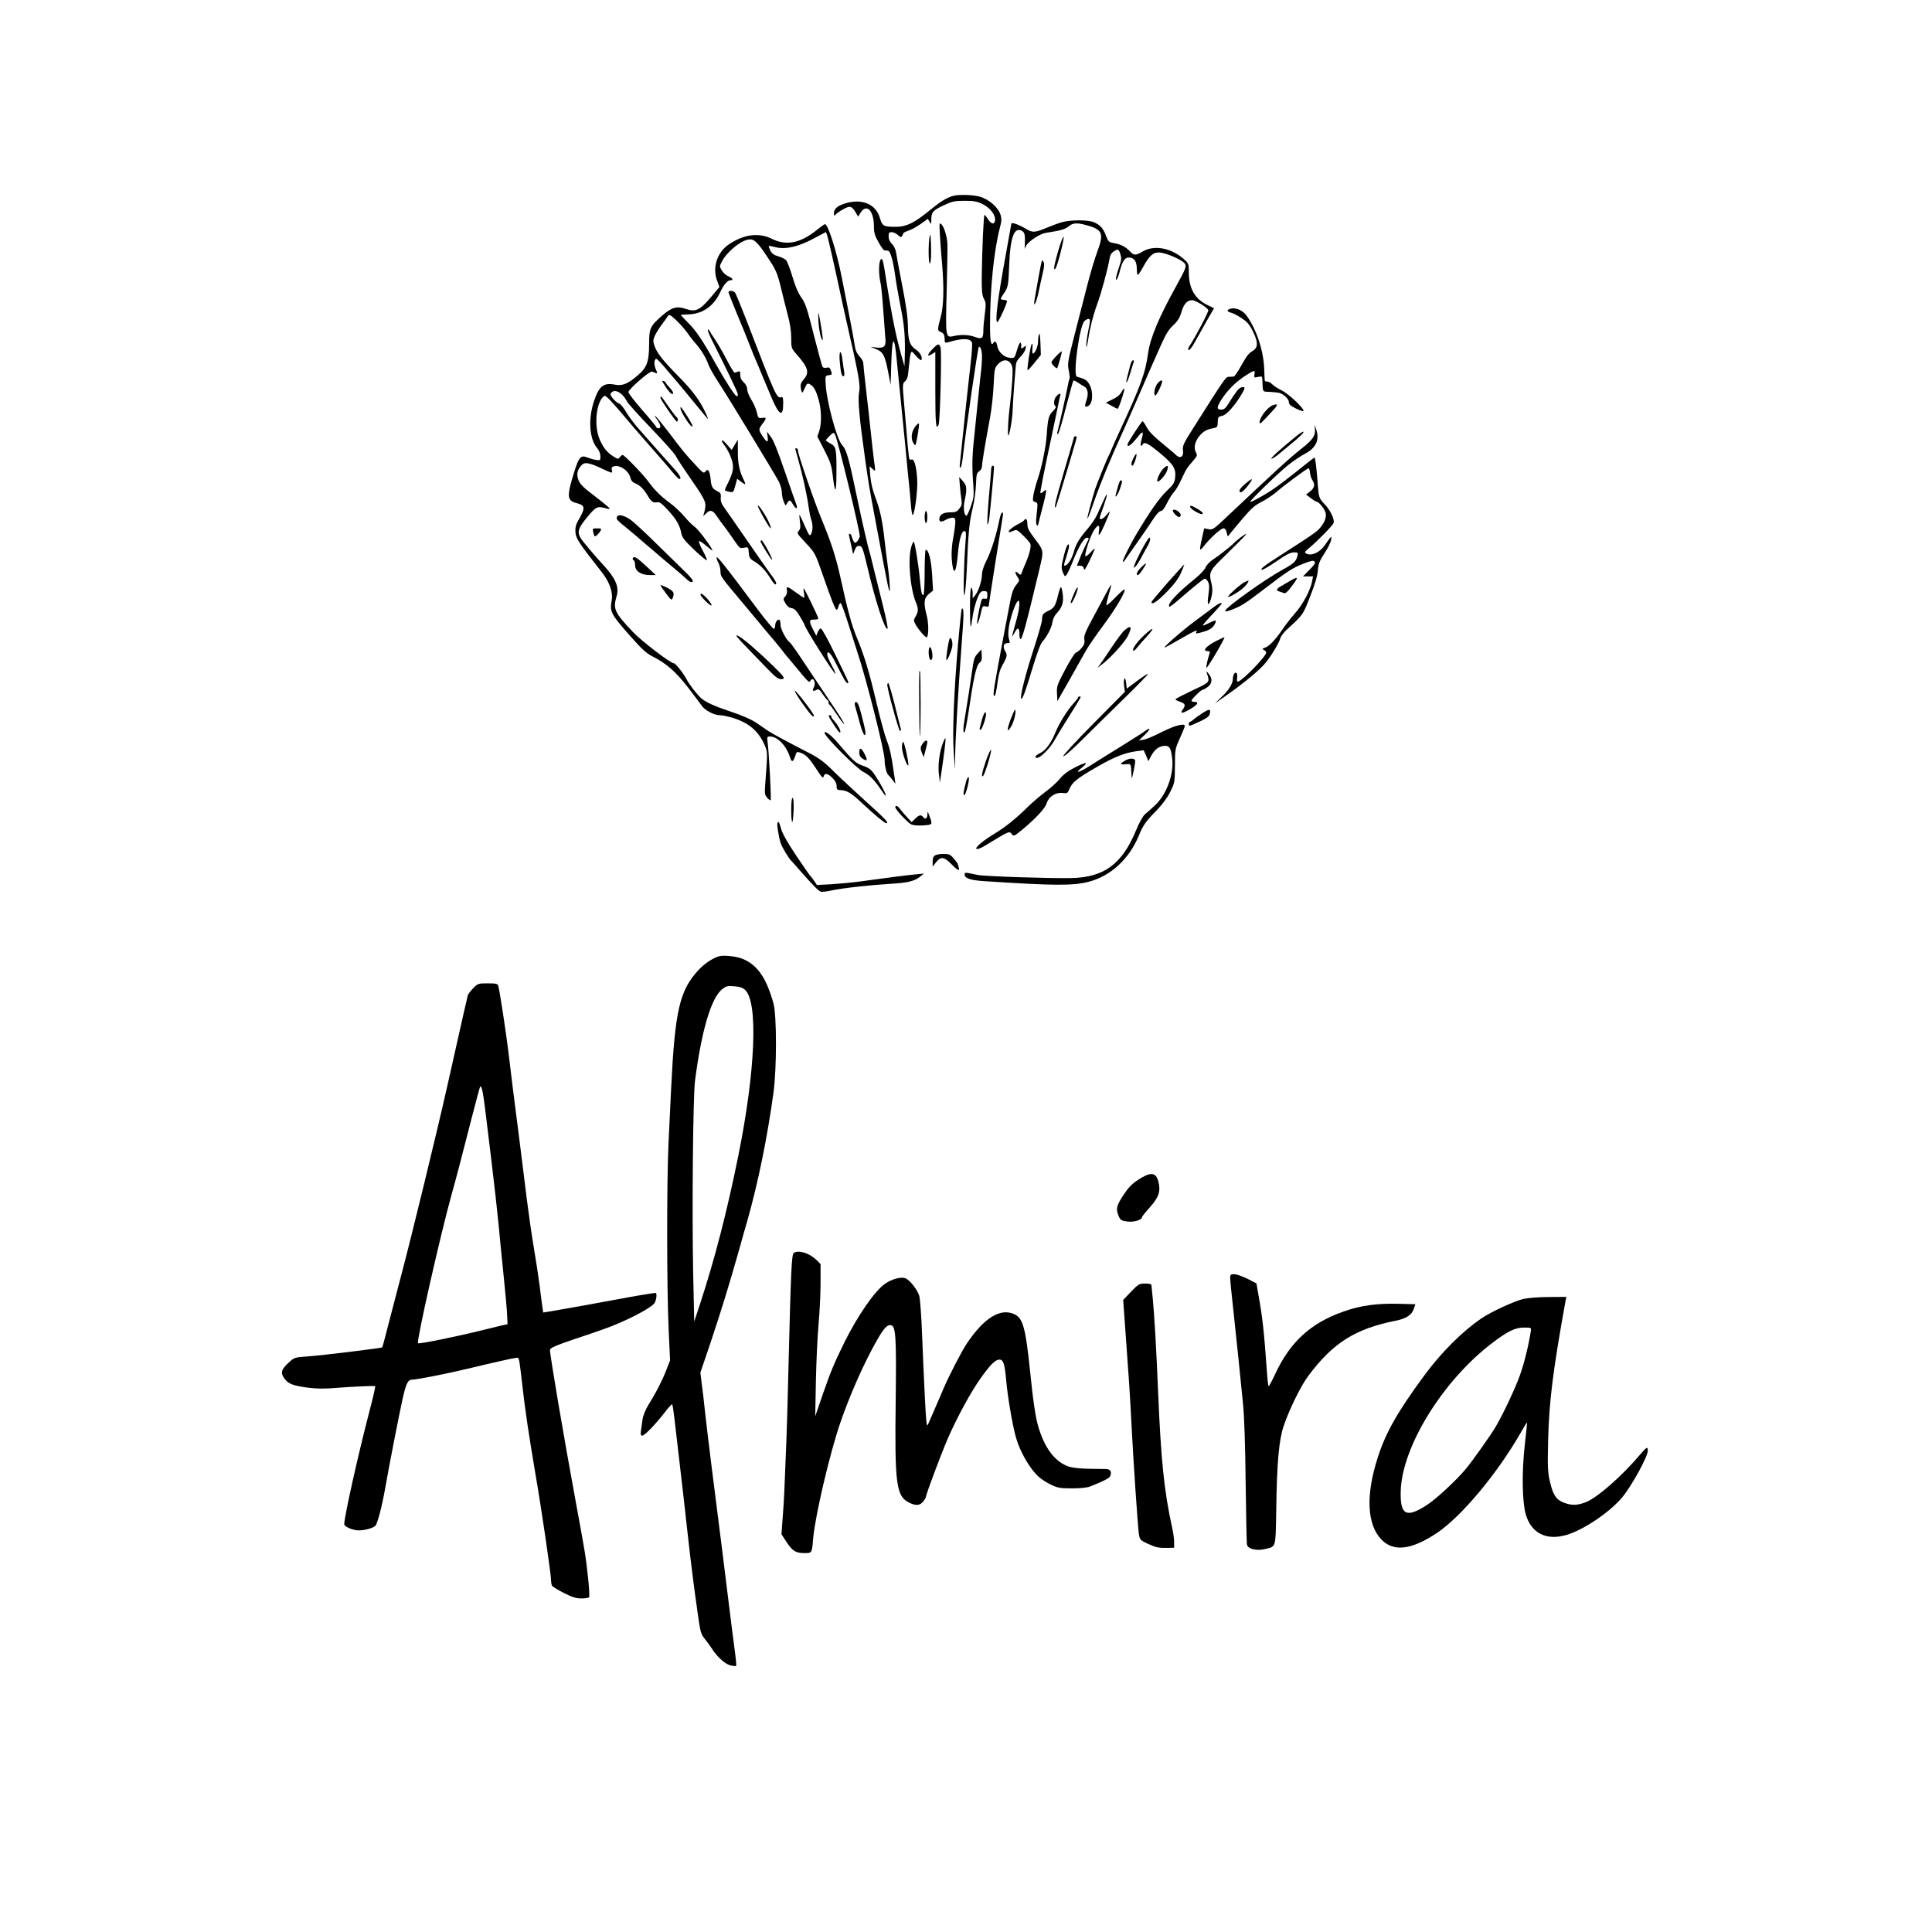 <?xml version="1.0" standalone="no"?>
<!DOCTYPE svg PUBLIC "-//W3C//DTD SVG 20010904//EN"
 "http://www.w3.org/TR/2001/REC-SVG-20010904/DTD/svg10.dtd">
<svg version="1.0" xmlns="http://www.w3.org/2000/svg"
 width="1448pt" height="1448pt" viewBox="0 0 1448 1448"
 preserveAspectRatio="xMidYMid meet">
<g transform="translate(0,1448) scale(0.1,-0.1)"
fill="#000000" stroke="none">
<path d="M7140 13011 c-49 -15 -96 -45 -173 -108 -113 -93 -174 -123 -251
-123 -95 0 -103 5 -121 65 -30 105 -133 149 -259 111 -59 -18 -86 -41 -86 -75
0 -14 4 -21 8 -15 14 21 87 64 108 64 15 0 29 -12 44 -37 l22 -37 16 27 c46
76 102 20 102 -102 0 -45 7 -68 34 -116 18 -33 38 -61 44 -61 7 -1 19 -2 27
-3 18 -1 39 -76 55 -191 6 -47 24 -150 40 -230 28 -138 36 -229 31 -380 l-2
-65 -25 87 c-39 139 -71 298 -106 521 -28 182 -33 206 -46 193 -17 -16 -18
-110 -2 -179 5 -24 14 -115 20 -203 6 -87 13 -178 15 -202 8 -66 -6 -83 -63
-77 l-47 5 42 -17 c52 -21 65 -46 90 -173 l18 -95 5 163 c7 221 24 218 44 -8
4 -36 15 -153 26 -260 11 -107 24 -242 30 -300 5 -58 17 -175 25 -260 9 -85
19 -190 22 -232 3 -43 9 -78 13 -78 13 0 35 153 35 240 -1 97 -21 184 -41 176
-7 -3 -16 -2 -18 3 -5 7 -15 117 -40 416 -13 147 -12 150 8 168 16 15 22 36
27 101 4 45 10 92 14 105 7 22 8 21 40 -16 18 -21 36 -35 39 -32 14 13 -6 55
-33 74 -52 34 -65 70 -66 175 -1 67 -13 158 -43 310 -23 118 -44 232 -47 252
-3 20 -17 47 -30 60 -16 15 -25 34 -25 56 0 27 4 32 23 32 13 0 34 -10 46 -21
19 -18 25 -19 32 -8 5 8 9 17 9 21 0 3 17 12 38 19 20 6 62 29 92 50 l54 39
13 -23 c12 -21 12 -20 13 16 0 57 12 70 92 108 65 30 82 34 158 34 70 0 94 -5
135 -25 56 -28 97 -81 93 -120 -4 -35 -28 -32 -53 7 -11 18 -23 32 -26 33 -7
0 -18 -250 -21 -460 -1 -111 2 -141 16 -169 16 -29 16 -43 7 -114 -6 -44 -11
-99 -11 -121 0 -63 -9 -70 -61 -52 -49 18 -106 20 -162 7 -60 -14 -61 -9 -52
334 4 165 7 323 6 350 -1 59 -26 138 -47 156 -14 12 -15 2 -9 -91 3 -58 11
-152 16 -210 15 -177 12 -316 -11 -398 -24 -88 -25 -101 -2 -109 24 -9 32 -23
32 -57 0 -25 3 -27 23 -22 110 33 171 32 182 -3 3 -10 -1 -78 -10 -152 -23
-202 -54 -492 -65 -604 -6 -55 -13 -120 -15 -143 -4 -25 -2 -41 3 -38 5 3 12
32 16 63 26 228 114 834 122 842 11 12 24 -26 24 -74 0 -27 -4 -86 -10 -130
-5 -44 -14 -129 -20 -190 -6 -60 -18 -180 -27 -265 -18 -159 -19 -232 -8 -380
5 -75 3 -93 -19 -155 -13 -38 -28 -70 -32 -70 -18 0 -26 59 -15 109 20 93 18
117 -15 153 l-25 28 5 -65 c3 -36 8 -83 12 -105 5 -32 2 -45 -16 -67 -18 -24
-29 -28 -70 -28 -52 0 -80 -18 -80 -51 0 -22 15 -24 50 -4 14 8 35 14 48 15
18 0 22 -5 22 -34 0 -19 -7 -71 -16 -117 -10 -54 -14 -110 -11 -156 10 -136
33 -118 46 36 10 110 28 171 49 171 13 0 14 -15 8 -87 -13 -170 -18 -408 -8
-393 5 8 13 87 17 175 13 307 19 370 47 485 11 47 21 123 23 170 2 73 6 86 24
98 12 8 21 25 21 39 0 24 20 146 61 368 11 61 23 168 26 238 6 122 7 129 33
158 35 37 73 38 96 4 14 -22 16 -42 10 -133 -4 -59 -11 -136 -16 -172 -15
-115 -21 -258 -10 -231 12 27 29 136 30 196 2 65 21 318 26 343 2 12 18 35 34
50 15 15 32 41 36 57 5 25 4 28 -7 18 -17 -17 -32 -16 -26 0 3 8 2 20 -3 27
-5 8 -15 -11 -27 -51 -19 -64 -19 -64 -53 -61 -44 3 -88 44 -96 89 -6 33 -17
42 -29 23 -17 -28 -25 13 -25 128 0 278 29 562 74 736 13 48 14 67 4 98 -15
52 -86 114 -151 133 -53 16 -164 19 -207 6z"/>
<path d="M7960 12815 c-25 -7 -74 -25 -110 -40 -96 -40 -110 -41 -166 -7 -48
29 -104 48 -104 36 0 -3 -18 -101 -39 -217 -63 -343 -86 -523 -66 -521 11 2
79 153 72 160 -3 3 -14 6 -26 7 -27 2 -26 5 3 48 32 47 34 59 40 219 8 199 36
277 91 252 25 -12 29 -29 26 -107 l-2 -30 13 25 c18 33 104 89 148 95 112 17
144 27 172 50 33 28 68 27 159 -1 91 -29 101 -62 55 -185 -20 -52 -53 -164
-75 -249 -22 -85 -65 -253 -96 -374 -53 -206 -55 -221 -45 -272 6 -30 9 -58 6
-62 -3 -5 -8 -24 -11 -43 -9 -53 -77 -353 -81 -361 -2 -4 -1 -9 4 -12 5 -3 32
86 60 197 29 110 54 203 57 205 2 2 17 -4 32 -14 15 -11 37 -24 48 -30 28 -15
35 -54 18 -103 -16 -47 -14 -55 10 -45 38 14 44 109 10 166 -17 29 -31 38 -92
55 -31 8 18 373 56 416 9 9 23 17 31 17 15 0 14 -13 -2 -90 -10 -46 -19 -125
-13 -120 3 3 8 25 12 50 12 84 37 185 66 264 32 84 83 275 94 343 4 28 14 47
30 57 34 23 40 20 52 -19 9 -29 8 -46 -7 -88 -25 -73 -32 -110 -22 -103 5 3
15 27 22 53 20 83 39 113 70 113 39 0 60 -28 60 -83 0 -26 3 -47 8 -47 4 0 22
27 40 60 48 88 77 112 128 107 48 -5 156 -52 179 -77 21 -24 18 -33 -61 -177
-127 -228 -194 -388 -209 -499 -22 -154 -53 -240 -217 -594 -25 -52 -50 -111
-58 -130 -7 -19 -17 -39 -20 -45 -9 -12 -88 -208 -102 -250 -27 -86 -58 -202
-58 -220 0 -11 24 50 53 135 46 132 118 308 224 540 14 30 63 143 110 250 46
107 91 210 99 227 8 18 37 83 64 144 38 85 59 120 94 152 34 32 48 56 61 99
17 60 43 88 80 88 25 0 113 -54 121 -74 4 -11 -89 -189 -143 -273 -9 -13 -10
-24 -4 -27 5 -3 25 22 44 56 19 35 60 107 90 161 l56 97 -46 22 c-97 46 -143
125 -143 247 0 63 -2 67 -36 98 -96 85 -222 109 -308 59 -55 -32 -67 -32 -97
0 -31 33 -70 54 -121 62 -36 6 -42 11 -58 53 -21 58 -45 84 -93 104 -44 18
-171 18 -237 0z"/>
<path d="M6125 12759 c-125 -102 -230 -123 -340 -69 -98 49 -211 34 -323 -42
-88 -60 -125 -175 -87 -273 l17 -46 -35 -42 c-109 -133 -137 -149 -218 -122
-67 23 -106 11 -176 -50 -92 -81 -98 -94 -98 -220 -1 -128 -16 -169 -87 -230
-73 -62 -113 -79 -169 -68 -84 17 -120 -11 -157 -123 -45 -135 -35 -283 23
-352 15 -18 25 -42 25 -62 0 -31 -2 -32 -32 -27 -18 2 -48 11 -66 18 -49 20
-63 5 -99 -110 -56 -181 -54 -212 16 -231 70 -19 71 -33 10 -140 -14 -25 -19
-48 -16 -81 4 -46 27 -81 197 -297 59 -75 86 -151 74 -215 -15 -82 -4 -102
142 -267 83 -94 119 -127 163 -149 106 -54 175 -114 268 -234 48 -63 95 -125
103 -137 22 -33 92 -70 131 -70 19 0 62 -9 97 -19 121 -37 193 -96 240 -199
26 -58 26 -54 7 -302 -5 -66 -3 -78 15 -99 11 -13 23 -21 26 -18 6 6 -13 364
-23 435 -5 39 -4 42 18 42 56 0 122 -68 149 -153 13 -43 24 -41 40 7 10 32 13
34 38 25 42 -15 66 -39 120 -122 40 -62 51 -73 55 -57 7 29 31 25 66 -11 21
-20 31 -40 31 -60 0 -21 5 -29 18 -30 62 -2 87 -17 190 -114 77 -72 153 -135
165 -135 22 0 -7 32 -145 156 -84 76 -195 179 -246 229 -74 74 -110 101 -185
140 -160 82 -281 147 -313 169 -17 12 -56 38 -86 59 -36 24 -102 54 -184 81
-132 44 -193 72 -229 103 -32 29 -91 105 -110 143 -23 45 -83 120 -97 120 -24
0 -241 166 -305 234 -137 145 -150 172 -122 266 21 70 -6 134 -96 232 -68 73
-163 186 -175 208 -25 46 -15 74 51 154 66 79 76 84 137 67 17 -5 32 -6 32 -3
0 4 -49 45 -109 91 -85 64 -113 91 -125 122 -17 42 -10 77 21 111 24 27 56 22
150 -22 84 -39 85 -39 79 -16 -5 19 -1 26 14 31 44 14 114 -34 125 -87 5 -19
16 -33 33 -39 36 -14 67 -44 97 -95 26 -45 42 -55 72 -48 14 4 35 -11 76 -56
64 -68 92 -116 103 -175 6 -33 23 -55 98 -127 50 -47 93 -82 94 -77 2 5 -12
38 -32 74 -19 35 -31 67 -27 69 5 3 29 -13 55 -35 25 -22 46 -38 46 -36 0 18
-106 161 -133 178 -17 12 -52 47 -77 77 -25 30 -74 77 -110 103 -67 49 -114
95 -164 164 -39 53 -177 195 -189 195 -5 0 -15 -8 -22 -17 -11 -15 -15 -15
-46 5 -49 30 -80 69 -106 132 -42 102 -25 273 32 320 14 12 34 -8 226 -235 43
-50 67 -78 170 -195 46 -52 101 -116 123 -143 21 -26 42 -47 47 -47 20 0 6 28
-37 75 -41 45 -128 143 -281 317 -28 33 -65 83 -82 113 -17 29 -39 56 -50 60
-11 3 -32 20 -46 37 -20 24 -23 33 -14 44 27 33 85 1 120 -68 8 -14 90 -106
184 -203 93 -97 175 -189 181 -204 6 -14 46 -75 88 -136 121 -174 138 -205
132 -245 -2 -19 -8 -44 -12 -55 -6 -16 -4 -15 17 6 31 32 51 27 83 -22 15 -22
33 -47 41 -57 16 -20 50 -66 97 -135 30 -45 35 -48 65 -42 31 6 32 5 35 -37 3
-36 8 -46 37 -63 51 -30 88 -69 130 -137 12 -21 27 -38 33 -38 13 0 3 25 -23
59 -17 21 -155 219 -294 421 -17 25 -45 65 -63 90 -25 34 -32 53 -30 80 2 29
-1 37 -23 47 -39 19 -48 33 -53 93 -7 63 -20 82 -39 56 -12 -16 -18 -12 -72
47 -78 83 -100 110 -200 243 -46 60 -92 117 -102 125 -10 8 -6 -1 10 -23 30
-41 35 -68 12 -68 -8 0 -15 3 -15 8 0 4 -47 61 -105 127 -57 66 -105 127 -105
136 0 21 160 161 177 154 46 -18 44 -19 27 20 -14 35 -12 75 6 75 5 0 30 -26
57 -57 26 -32 50 -60 53 -63 9 -8 150 -178 214 -257 32 -40 60 -73 62 -73 2 0
-5 17 -14 38 -44 96 -94 165 -193 267 -130 132 -174 187 -193 241 -13 37 -12
45 3 80 10 21 34 59 53 84 19 25 39 53 44 62 8 14 17 9 60 -30 28 -26 66 -69
85 -96 19 -27 45 -61 58 -75 42 -46 82 -111 98 -157 8 -25 43 -87 76 -137 67
-101 416 -676 454 -746 12 -25 23 -61 23 -82 0 -20 6 -51 14 -69 13 -32 14
-33 25 -12 16 29 23 28 44 -8 25 -42 40 -37 22 8 -8 20 -46 132 -86 247 -47
138 -81 224 -101 250 l-30 40 5 -37 c7 -49 -4 -48 -37 2 -32 49 -32 53 -1 94
32 42 31 49 -4 44 -27 -4 -29 -1 -39 43 -6 26 -25 69 -42 95 -16 26 -30 61
-30 76 0 18 -10 38 -27 54 -18 16 -26 34 -25 55 1 25 -2 29 -16 24 -9 -4 -21
-7 -26 -8 -5 -1 -32 43 -60 98 -29 55 -68 123 -88 152 -20 29 -38 58 -41 65
-2 7 -7 10 -11 7 -4 -4 9 -37 28 -75 107 -211 196 -396 196 -409 0 -8 -4 -15
-8 -15 -12 0 -83 110 -159 245 -99 177 -144 244 -206 306 -32 33 -57 59 -55
59 2 1 30 2 63 4 104 5 185 63 233 166 26 57 55 90 79 90 23 0 14 15 -18 29
-17 7 -39 27 -49 44 -18 29 -18 31 0 66 36 70 134 153 196 165 41 9 67 -13
136 -116 76 -113 83 -130 112 -249 14 -57 36 -147 50 -199 17 -63 26 -121 26
-172 0 -74 2 -80 33 -115 94 -106 106 -143 62 -195 -26 -30 -29 -46 -19 -86 6
-21 8 -20 25 18 16 36 21 40 39 30 28 -15 46 -46 65 -114 22 -75 24 -178 6
-234 l-15 -44 52 -101 c44 -85 54 -115 62 -182 18 -153 28 -151 29 6 1 186 -2
202 -45 225 -19 10 -34 21 -34 24 0 4 13 19 29 34 27 26 30 27 39 10 22 -42
193 -746 186 -767 -4 -11 -13 -28 -21 -36 -13 -12 -16 -12 -24 0 -5 8 -12 24
-15 37 -3 12 -10 22 -16 22 -5 0 -7 -8 -4 -17 2 -10 10 -45 17 -77 l13 -60 13
33 c10 25 19 32 36 29 19 -3 25 -19 58 -158 59 -253 133 -480 151 -462 4 4
-11 79 -33 167 -22 88 -54 216 -71 285 -16 68 -31 127 -33 131 -5 7 -58 240
-85 369 -69 332 -84 386 -119 425 -40 43 -117 331 -123 460 -3 58 -2 60 24 63
25 3 26 5 16 33 -8 24 -14 28 -33 23 -13 -3 -26 0 -30 6 -4 7 -34 115 -66 241
-49 197 -63 237 -93 279 -23 32 -46 85 -67 157 -18 59 -39 115 -48 124 -9 9
-35 21 -58 28 -31 8 -47 20 -59 42 -8 17 -14 33 -12 35 3 2 20 -1 39 -6 83
-24 184 -1 316 72 l73 39 9 -23 c7 -20 53 -220 107 -473 8 -38 24 -108 34
-155 97 -422 110 -497 99 -549 -11 -55 1 -191 47 -516 23 -164 29 -200 74
-440 97 -518 108 -573 109 -520 1 27 -5 97 -13 155 -8 58 -20 152 -26 210 -16
144 -34 231 -70 324 -19 50 -33 107 -37 155 l-6 76 22 -19 c24 -22 24 -25 10
74 -5 41 -16 138 -24 215 -8 77 -24 218 -35 313 -11 95 -20 182 -20 192 0 10
-13 33 -29 50 -20 23 -31 47 -35 83 -4 29 -21 120 -37 202 -16 83 -43 220 -60
305 -38 195 -103 400 -126 400 -4 0 -30 -19 -58 -41z"/>
<path d="M6968 12711 c-12 -53 -10 -217 2 -205 7 7 10 56 8 125 -2 80 -5 104
-10 80z"/>
<path d="M7931 12600 c-32 -113 -38 -151 -21 -134 14 14 70 233 61 239 -5 2
-22 -45 -40 -105z"/>
<path d="M7807 12520 c-5 -14 -36 -185 -53 -285 -12 -75 14 -24 31 60 9 44 23
108 31 142 11 44 12 68 5 80 -8 15 -10 15 -14 3z"/>
<path d="M5460 12290 c0 -5 29 -79 64 -164 36 -85 77 -185 91 -223 24 -62 40
-101 65 -158 5 -11 20 -47 33 -80 14 -33 44 -105 67 -159 59 -141 90 -158 90
-49 0 38 -3 51 -13 47 -35 -13 -41 0 -266 585 -40 102 -76 190 -82 198 -13 15
-49 18 -49 3z"/>
<path d="M9213 12163 c-21 -8 -15 -20 15 -27 15 -4 50 -22 78 -41 40 -26 59
-47 83 -96 40 -80 41 -122 4 -146 -37 -23 -46 -35 -94 -120 -22 -40 -46 -74
-52 -75 -7 -1 -23 -2 -36 -2 -25 -1 -25 -1 -270 -388 -70 -110 -79 -131 -75
-160 8 -48 -17 -69 -49 -41 -12 12 -33 30 -47 41 -126 103 -156 133 -177 172
-13 25 -27 44 -30 43 -8 -2 -113 -163 -113 -174 0 -27 30 -4 85 66 31 39 38
29 21 -28 -13 -42 -7 -63 9 -37 13 21 39 8 130 -67 102 -85 121 -117 112 -187
-4 -31 -15 -50 -44 -77 -62 -58 -116 -130 -209 -281 -68 -108 -145 -260 -138
-268 3 -2 9 2 14 10 5 8 44 65 87 125 43 61 98 141 122 178 26 41 50 67 61 67
12 0 27 20 46 58 15 31 38 68 51 82 13 14 35 50 49 80 15 30 31 66 38 79 6 13
29 45 52 70 38 43 39 48 27 71 -17 32 -9 75 22 117 30 38 57 54 105 63 30 5
35 9 36 35 2 50 3 52 33 58 36 7 104 86 157 180 18 33 14 42 -14 33 -19 -6
-42 -36 -96 -123 -19 -32 -33 -43 -51 -43 -38 0 -38 16 0 76 45 69 102 127
177 177 67 44 77 46 70 11 -4 -25 -3 -26 27 -19 29 6 31 5 32 -22 4 -96 -1
-88 54 -90 28 -1 59 -5 71 -7 34 -9 74 -46 74 -70 0 -17 13 -28 55 -49 30 -15
55 -22 55 -16 0 22 -115 130 -164 153 -28 14 -60 34 -70 45 -11 12 -27 21 -38
21 -10 0 -18 3 -19 8 -1 4 -2 43 -4 88 -5 138 -59 299 -134 401 -32 42 -88 63
-128 46z"/>
<path d="M6134 12070 c4 -69 23 -147 32 -137 5 4 -24 185 -32 202 -2 6 -2 -24
0 -65z"/>
<path d="M7788 11977 c-5 -10 -8 -36 -8 -58 0 -36 -23 -89 -39 -89 -4 0 -5 19
-3 43 2 28 0 37 -6 27 -10 -16 -37 -189 -30 -195 2 -2 25 23 51 56 l48 59 -3
88 c-2 51 -6 79 -10 69z"/>
<path d="M6987 11862 c-40 -41 -40 -61 -1 -35 l24 15 0 -281 c0 -260 5 -311
25 -263 11 26 24 553 14 579 -12 31 -19 29 -62 -15z"/>
<path d="M7917 11812 c-20 -21 -37 -43 -37 -48 0 -12 38 -50 43 -43 7 10 38
121 35 125 -3 2 -21 -13 -41 -34z"/>
<path d="M6294 11768 c8 -87 14 -108 28 -108 6 0 8 13 5 33 -3 17 -9 58 -13
90 -10 86 -28 72 -20 -15z"/>
<path d="M8471 11743 c-5 -21 -15 -58 -21 -82 -19 -73 -3 -58 20 19 12 40 24
79 27 86 3 8 0 14 -6 14 -5 0 -15 -17 -20 -37z"/>
<path d="M4966 11617 c36 -61 67 -98 76 -89 7 7 0 21 -21 44 -17 18 -31 36
-31 39 0 4 -7 10 -16 13 -10 4 -13 2 -8 -7z"/>
<path d="M8677 11608 c-21 -23 -34 -83 -19 -92 8 -5 52 83 52 105 0 14 -14 9
-33 -13z"/>
<path d="M8409 11548 c-16 -29 -34 -44 -82 -67 l-39 -19 40 -22 c22 -13 44
-23 48 -24 8 -1 57 145 50 151 -2 3 -10 -6 -17 -19z"/>
<path d="M7918 11511 c-20 -20 -24 -66 -7 -76 6 -5 -1 -18 -19 -36 -32 -32
-39 -55 -47 -179 -7 -96 -38 -246 -69 -335 -13 -38 -27 -91 -31 -116 -6 -41
-5 -47 13 -51 17 -5 20 -12 16 -47 -2 -22 -6 -59 -8 -81 -2 -22 0 -43 5 -46 5
-3 9 -3 9 0 0 3 14 57 30 119 17 63 30 122 30 132 0 17 -1 17 -18 2 -10 -10
-21 -15 -24 -12 -4 5 20 127 92 465 17 80 35 168 41 195 5 28 12 58 15 68 7
22 -6 21 -28 -2z"/>
<path d="M4950 11499 c0 -14 113 -178 123 -179 10 0 9 28 -3 35 -5 3 -33 39
-61 80 -52 76 -59 83 -59 64z"/>
<path d="M9540 11443 c-41 -15 -100 -92 -100 -130 0 -17 16 -2 107 98 33 36
31 46 -7 32z"/>
<path d="M5100 11421 c0 -30 89 -163 90 -134 0 7 -18 40 -40 75 -47 72 -50 75
-50 59z"/>
<path d="M6861 11285 c-29 -38 -36 -86 -18 -121 11 -21 17 -25 20 -14 11 35
29 151 24 156 -2 3 -14 -7 -26 -21z"/>
<path d="M9855 11270 c6 -53 -13 -83 -95 -148 -93 -73 -182 -154 -587 -536
-77 -72 -86 -78 -116 -72 l-32 6 -17 -77 c-10 -42 -16 -79 -13 -81 3 -3 15 8
27 24 41 55 128 134 147 134 13 0 20 -10 25 -32 7 -32 7 -32 21 -13 8 11 52
64 97 117 67 79 95 103 144 127 33 17 80 48 105 69 58 51 235 182 246 182 5 0
10 -15 11 -32 2 -18 9 -43 17 -55 23 -34 18 -59 -16 -86 l-30 -24 35 -26 c19
-15 39 -27 43 -27 18 0 63 -57 69 -86 7 -36 -13 -81 -54 -123 -27 -26 -59 -48
-282 -191 -127 -81 -163 -110 -140 -110 8 0 58 29 110 65 69 48 103 65 127 65
31 0 33 -2 27 -27 -10 -41 -29 -58 -113 -104 -130 -71 -420 -278 -428 -306 -3
-8 9 -7 37 3 72 25 113 50 231 141 201 154 233 175 320 209 53 21 72 25 81 16
9 -9 1 -24 -37 -62 l-49 -50 37 0 38 0 -7 -37 c-11 -63 -70 -175 -127 -238
-29 -33 -73 -89 -97 -125 -51 -75 -99 -125 -131 -135 -20 -7 -20 -8 -6 -17 10
-5 17 -14 17 -19 0 -27 -171 -204 -209 -217 -10 -3 -12 4 -9 27 5 34 -9 52
-23 30 -5 -8 -9 -25 -9 -39 0 -35 -34 -87 -89 -138 l-46 -44 55 38 c159 110
285 214 331 273 47 61 97 146 105 178 4 14 25 42 46 62 127 116 122 110 177
250 36 90 55 155 58 195 4 51 13 72 49 128 24 36 47 81 50 100 6 37 5 36 -48
-40 -32 -46 -86 -75 -123 -66 -32 8 -32 16 6 46 65 54 178 170 184 188 9 27
-25 98 -69 143 -40 42 -43 51 -50 152 -8 112 -18 195 -24 195 -3 0 -35 -24
-71 -53 -116 -94 -205 -161 -251 -192 -75 -48 -160 -94 -160 -86 0 12 211 217
284 275 38 30 95 69 128 86 82 44 109 103 83 181 -14 41 -14 42 -10 9z"/>
<path d="M9724 11218 c-125 -101 -205 -173 -195 -176 6 -2 37 18 68 45 32 26
68 57 82 68 58 47 96 84 90 89 -3 3 -23 -9 -45 -26z"/>
<path d="M8050 11206 c0 -3 -34 -120 -76 -262 -64 -219 -79 -284 -60 -263 4 5
156 511 156 522 0 4 -4 7 -10 7 -5 0 -10 -2 -10 -4z"/>
<path d="M5410 11173 c0 -3 12 -21 26 -40 14 -19 35 -59 45 -89 22 -62 17
-100 -27 -188 -14 -27 -23 -50 -21 -52 2 -2 17 -6 34 -10 29 -6 30 -4 44 46
l14 52 28 -22 c15 -12 30 -21 32 -19 2 2 -4 20 -14 39 -30 64 -41 116 -41 206
l0 89 -23 -38 -23 -39 -32 36 c-30 35 -42 43 -42 29z"/>
<path d="M5960 11117 c0 -1 9 -34 20 -72 31 -107 68 -272 79 -356 6 -42 15
-88 21 -103 13 -36 13 -82 -1 -108 -10 -19 -15 -13 -46 58 -19 43 -37 81 -40
84 -3 3 -2 -19 2 -48 6 -42 4 -57 -9 -71 -15 -16 -11 -22 48 -85 77 -83 73
-74 140 -266 59 -171 87 -240 97 -240 4 0 10 11 13 25 4 14 11 25 16 25 5 0
30 -66 55 -147 26 -82 57 -179 70 -218 67 -198 205 -746 205 -810 0 -44 15
-105 28 -114 4 -3 18 -19 30 -35 l23 -30 -6 45 c-24 168 -36 223 -59 280 -14
35 -48 159 -75 274 -57 243 -93 361 -150 498 -38 92 -66 193 -125 462 -33 146
-67 251 -135 415 -55 131 -181 496 -181 524 0 9 -4 16 -10 16 -5 0 -10 -1 -10
-3z"/>
<path d="M8496 11049 c-18 -35 -21 -59 -8 -59 10 0 36 79 29 87 -3 2 -12 -10
-21 -28z"/>
<path d="M7429 10968 c0 -13 -8 -112 -18 -220 -9 -109 -14 -198 -10 -198 4 0
10 19 13 43 7 55 36 360 36 381 0 25 -20 19 -21 -6z"/>
<path d="M8722 10971 c-24 -20 -57 -90 -47 -99 10 -10 62 49 73 83 11 39 5 43
-26 16z"/>
<path d="M9333 10854 c-24 -20 -43 -42 -43 -50 0 -27 25 -13 63 36 45 59 38
63 -20 14z"/>
<path d="M8380 10838 c-6 -24 -14 -51 -17 -62 -11 -40 16 -4 31 41 19 54 19
63 6 63 -5 0 -14 -19 -20 -42z"/>
<path d="M8270 10727 c-13 -28 -34 -74 -46 -102 -12 -27 -44 -75 -70 -105 -67
-78 -90 -117 -108 -182 -15 -52 -47 -98 -67 -98 -5 0 -4 12 1 28 31 95 39 132
27 132 -8 0 -22 -36 -34 -87 -20 -80 -20 -91 -7 -123 14 -33 16 -34 29 -16 8
10 30 59 50 110 40 100 80 166 101 166 18 0 17 -6 -1 -38 -8 -15 -28 -60 -45
-99 l-29 -73 24 0 c17 0 25 -7 28 -22 3 -18 13 -3 44 62 23 47 39 87 38 88 -2
2 -17 -11 -33 -30 -17 -18 -33 -30 -37 -26 -9 9 31 135 58 183 31 54 52 59 44
11 -9 -57 5 -42 43 45 46 107 46 110 15 72 -14 -18 -33 -33 -41 -33 -18 0 -19
-6 17 95 34 99 34 121 -1 42z"/>
<path d="M5680 10687 c0 -9 52 -105 79 -146 31 -49 20 -2 -14 60 -35 62 -65
101 -65 86z"/>
<path d="M8920 10681 c0 -16 82 -63 92 -53 7 7 -5 19 -34 36 -48 28 -58 31
-58 17z"/>
<path d="M8790 10653 c1 -17 40 -54 50 -48 14 9 13 21 -6 39 -16 16 -44 22
-44 9z"/>
<path d="M6930 10605 c0 -25 5 -45 10 -45 6 0 10 20 10 45 0 25 -4 45 -10 45
-5 0 -10 -20 -10 -45z"/>
<path d="M7490 10583 c-22 -111 -62 -237 -96 -303 -20 -39 -34 -81 -34 -101 0
-47 -25 -128 -50 -159 l-20 -25 0 37 c0 20 -4 40 -10 43 -6 4 -10 -47 -10
-146 0 -151 5 -182 15 -99 9 69 25 131 45 177 15 35 24 43 44 43 22 0 26 -4
26 -31 0 -26 -3 -30 -20 -26 -12 3 -21 -1 -24 -12 -9 -28 -26 -110 -31 -149
-8 -55 10 -19 26 51 11 54 14 58 36 52 13 -3 23 -2 23 2 0 12 94 608 106 676
3 15 1 27 -4 27 -6 0 -16 -26 -22 -57z"/>
<path d="M4624 10606 c-7 -17 -3 -22 76 -86 30 -25 57 -47 60 -50 3 -3 39 -34
80 -69 41 -35 100 -84 129 -110 30 -25 75 -63 100 -84 26 -21 60 -51 76 -67
21 -20 35 -26 45 -20 11 7 -11 33 -90 109 -58 56 -154 150 -215 210 -60 59
-129 122 -152 140 -50 38 -100 51 -109 27z"/>
<path d="M7675 10580 c-3 -5 -20 -16 -38 -25 -69 -33 -110 -84 -43 -54 25 12
30 9 72 -32 25 -24 50 -52 55 -62 10 -18 -3 -75 -36 -152 -10 -22 -21 -51 -26
-64 -9 -23 -10 -23 -29 -6 -25 22 -26 4 -3 -31 15 -24 15 -27 -6 -52 -31 -40
-37 -58 -61 -188 -13 -66 -28 -150 -36 -189 -78 -416 -84 -454 -73 -461 8 -5
15 23 28 118 5 37 16 79 25 95 46 83 48 92 30 122 -20 34 -13 61 17 61 18 0
20 4 13 23 -14 41 -6 111 23 201 54 164 75 97 24 -76 -15 -54 -27 -98 -25 -98
2 0 10 14 19 30 21 41 35 38 35 -10 0 -22 4 -40 8 -40 14 0 42 105 142 523 34
146 36 136 -44 242 -35 46 -46 69 -46 98 0 35 -12 48 -25 27z"/>
<path d="M4446 10493 c4 -16 8 -30 10 -32 5 -6 34 20 45 41 9 16 6 18 -26 18
-34 0 -35 -1 -29 -27z"/>
<path d="M9295 10450 c-21 -17 -42 -34 -45 -38 -11 -15 -117 -99 -158 -125
-25 -16 -49 -42 -57 -60 -7 -18 -43 -56 -82 -87 -131 -105 -208 -189 -189
-207 3 -3 38 23 78 59 40 35 100 85 132 111 58 47 59 47 74 26 17 -24 18 -43
7 -123 -10 -72 7 -70 25 2 8 34 8 61 1 92 -22 96 -22 96 112 227 159 155 181
182 102 123z"/>
<path d="M8547 10341 c-32 -61 -53 -112 -48 -115 5 -4 26 24 47 61 20 38 45
83 55 101 20 34 25 62 12 62 -5 0 -34 -49 -66 -109z"/>
<path d="M5700 10424 c0 -12 82 -145 87 -140 7 6 -69 146 -79 146 -4 0 -8 -3
-8 -6z"/>
<path d="M6829 10378 c-26 -93 -7 -312 36 -414 19 -47 19 -66 -2 -103 -17 -29
-17 -32 0 -63 23 -41 77 -102 84 -94 14 14 13 106 -1 161 -25 94 -22 132 15
163 l32 26 -7 119 c-7 112 -26 187 -48 187 -4 0 -8 -76 -8 -170 0 -104 -4
-170 -10 -170 -12 0 -17 24 -25 110 -9 109 -39 290 -47 290 -4 0 -13 -19 -19
-42z"/>
<path d="M4744 10298 c-4 -6 -2 -14 4 -16 7 -2 12 -19 12 -38 0 -44 44 -74
110 -74 l45 0 -65 61 c-78 72 -96 83 -106 67z"/>
<path d="M5370 10300 c1 -8 7 -26 15 -40 8 -14 14 -41 15 -61 0 -41 -3 -36
194 -271 70 -84 143 -171 161 -193 18 -22 43 -51 55 -65 12 -14 34 -41 49 -60
14 -19 31 -40 36 -46 6 -6 26 -31 46 -55 126 -152 122 -148 134 -130 19 32 43
-15 25 -49 -14 -27 -8 -35 18 -21 17 9 24 5 48 -32 16 -23 32 -43 37 -45 4 -2
7 -10 7 -17 0 -7 3 -15 8 -17 4 -1 29 -36 56 -76 26 -40 50 -71 53 -68 3 3
-43 76 -102 163 -58 87 -149 222 -200 299 -51 78 -99 145 -105 149 -25 15 -70
100 -70 130 0 18 -3 35 -7 38 -11 12 -33 -14 -33 -39 0 -12 -4 -25 -9 -28 -4
-3 -58 61 -119 142 -260 348 -312 413 -312 392z"/>
<path d="M8552 10227 c-31 -32 -41 -57 -23 -57 10 0 64 80 59 86 -3 2 -19 -11
-36 -29z"/>
<path d="M8751 10113 c-66 -76 -121 -141 -121 -145 0 -26 43 3 114 75 58 60
89 101 108 145 15 34 25 62 24 62 -2 0 -58 -62 -125 -137z"/>
<path d="M9665 10124 c-22 -13 -52 -30 -67 -39 -32 -18 -36 -31 -10 -38 9 -2
24 -8 34 -12 12 -5 27 8 57 48 57 75 55 82 -14 41z"/>
<path d="M9328 10117 c-26 -12 -109 -84 -123 -107 -10 -17 67 25 104 56 17 14
36 35 42 45 11 22 12 22 -23 6z"/>
<path d="M4950 10094 c0 -4 19 -32 42 -62 36 -49 42 -53 49 -36 16 41 9 53
-41 79 -27 14 -50 22 -50 19z"/>
<path d="M8300 10052 c-14 -26 -60 -111 -102 -190 -64 -118 -76 -148 -71 -175
4 -26 -1 -40 -22 -65 -15 -18 -33 -32 -40 -32 -7 0 -43 -56 -80 -125 -62 -118
-66 -128 -63 -182 l3 -58 91 160 c50 88 105 187 123 219 18 32 77 118 131 190
90 122 160 238 160 268 0 7 -30 -18 -66 -55 -36 -38 -68 -66 -71 -63 -3 3 5
37 16 77 12 39 21 73 19 75 -2 1 -15 -18 -28 -44z"/>
<path d="M5898 10055 c3 -16 -2 -33 -13 -45 -16 -18 -16 -21 2 -52 13 -22 28
-34 46 -36 20 -3 35 -17 62 -61 19 -32 35 -61 35 -64 0 -20 219 -366 231 -367
4 0 -8 28 -27 63 -18 34 -34 70 -34 80 0 38 27 12 63 -61 62 -123 78 -152 89
-152 13 0 17 -9 -92 214 -52 108 -101 196 -108 196 -7 0 -17 -12 -23 -27 l-11
-28 -23 45 c-34 64 -32 78 8 76 17 0 31 4 30 9 -2 16 -104 225 -109 225 -3 0
-2 -16 2 -35 3 -19 3 -35 0 -35 -4 0 -31 18 -61 40 -63 47 -74 49 -67 15z"/>
<path d="M7931 10024 c-19 -82 -30 -101 -70 -120 -43 -20 -51 -30 -51 -68 0
-16 -29 -117 -64 -225 -61 -187 -104 -357 -92 -368 8 -8 33 58 77 206 44 145
67 207 84 225 31 34 68 104 72 140 4 26 16 52 34 71 40 43 52 81 44 143 -4 28
-10 52 -13 52 -4 0 -13 -25 -21 -56z"/>
<path d="M8055 10044 c-31 -72 -35 -84 -26 -84 11 0 56 109 48 116 -3 4 -13
-11 -22 -32z"/>
<path d="M5250 10023 c1 -14 71 -84 82 -81 5 2 -7 23 -27 46 -35 39 -55 52
-55 35z"/>
<path d="M9105 9936 c-16 -12 -82 -61 -145 -108 -112 -83 -265 -219 -225 -199
11 5 71 39 132 74 78 45 110 59 102 46 -9 -18 -8 -19 18 -13 71 18 98 32 115
62 21 37 12 40 -43 11 -23 -11 -42 -19 -44 -17 -2 2 22 31 53 64 98 105 96
104 81 104 -8 -1 -27 -11 -44 -24z"/>
<path d="M7206 9909 c-2 -8 -14 -124 -26 -259 -30 -353 -43 -661 -32 -810 l9
-125 2 110 c2 124 23 488 46 795 9 113 16 225 16 248 1 45 -7 66 -15 41z"/>
<path d="M8429 9757 c-15 -12 -56 -67 -93 -122 -36 -55 -76 -113 -88 -130
l-23 -30 30 22 c60 44 168 161 196 213 37 71 28 90 -22 47z"/>
<path d="M8575 9719 c-56 -52 -92 -105 -81 -116 3 -4 16 7 28 23 12 16 45 53
72 82 27 29 46 55 43 58 -3 4 -31 -18 -62 -47z"/>
<path d="M5520 9714 c0 -7 31 -40 241 -256 49 -51 72 -68 93 -68 38 0 26 17
-76 115 -147 141 -258 231 -258 209z"/>
<path d="M9123 9680 c-81 -40 -117 -80 -72 -80 15 0 19 -4 15 -16 -12 -32 -29
-105 -24 -109 2 -2 26 33 53 78 51 84 86 150 82 151 -1 1 -25 -10 -54 -24z"/>
<path d="M7116 9690 c-11 -34 -28 -151 -23 -157 7 -7 37 63 44 103 6 35 -12
81 -21 54z"/>
<path d="M6960 9593 c0 -47 15 -76 26 -50 8 22 -4 87 -16 87 -6 0 -10 -17 -10
-37z"/>
<path d="M7328 9583 c-25 -27 -31 -45 -43 -138 -7 -52 -43 -285 -55 -354 -12
-66 -13 -101 -2 -101 5 0 18 69 31 153 37 253 58 350 82 369 16 13 19 27 17
58 l-3 42 -27 -29z"/>
<path d="M6890 9448 c-3 -67 0 -482 4 -486 3 -3 6 106 6 241 0 136 -2 247 -5
247 -3 0 -5 -1 -5 -2z"/>
<path d="M9045 9435 c23 -71 27 -66 -109 -130 -69 -33 -126 -62 -126 -66 0 -4
16 -13 35 -19 38 -13 43 -25 20 -57 -24 -34 -5 -33 58 4 56 33 66 53 26 53
-10 0 -19 4 -19 8 0 12 71 82 83 82 5 0 22 9 38 21 35 25 38 63 8 99 -17 21
-20 21 -14 5z"/>
<path d="M8519 9374 l-74 -55 -5 43 c-3 27 -8 38 -13 30 -5 -6 -5 -31 -2 -55
l6 -42 -237 -239 c-135 -136 -232 -242 -225 -244 8 -3 70 52 140 122 69 69
212 209 316 311 105 102 185 185 179 185 -6 0 -44 -25 -85 -56z"/>
<path d="M6650 9348 c1 -38 87 -349 95 -346 6 2 9 6 8 9 -1 4 -22 84 -45 178
-24 94 -46 171 -50 171 -5 0 -8 -6 -8 -12z"/>
<path d="M5957 9303 c-3 -4 24 -49 59 -98 59 -83 85 -110 84 -88 -1 16 -138
195 -143 186z"/>
<path d="M8080 9253 c0 -5 -13 -22 -28 -38 -50 -53 -111 -150 -141 -223 -35
-85 -74 -136 -118 -158 -33 -15 -44 -34 -20 -34 25 0 96 71 128 128 18 31 47
80 64 107 86 136 135 217 135 221 0 2 -4 4 -10 4 -5 0 -10 -3 -10 -7z"/>
<path d="M6408 9214 c-3 -3 -2 -20 4 -37 5 -18 20 -70 32 -116 12 -47 28 -87
35 -89 15 -5 9 31 -24 157 -20 79 -32 100 -47 85z"/>
<path d="M9015 9137 c-27 -17 -59 -40 -69 -49 -11 -10 -23 -18 -28 -18 -4 0
-8 -7 -8 -15 0 -20 0 -20 81 17 50 23 71 38 75 54 11 42 0 44 -51 11z"/>
<path d="M7575 9090 c-31 -82 -29 -110 4 -54 22 35 41 124 28 124 -3 0 -17
-31 -32 -70z"/>
<path d="M7360 9088 c-7 -29 -15 -59 -17 -65 -3 -7 0 -13 6 -13 10 0 41 88 41
117 0 32 -17 9 -30 -39z"/>
<path d="M6212 9111 c9 -23 74 -121 81 -121 18 0 -9 53 -50 98 -7 7 -13 18
-13 23 0 5 -5 9 -11 9 -6 0 -9 -4 -7 -9z"/>
<path d="M8805 9036 c-22 -7 -76 -31 -120 -53 -44 -23 -96 -44 -115 -47 l-35
-6 43 41 c47 45 50 63 5 31 -15 -12 -93 -61 -173 -111 -80 -49 -185 -115 -234
-146 -87 -56 -130 -67 -68 -19 55 44 35 46 -46 5 -55 -28 -90 -53 -116 -85
-21 -26 -70 -71 -110 -100 -40 -30 -99 -80 -132 -113 -84 -83 -171 -154 -245
-198 -88 -53 -152 -106 -141 -117 5 -5 29 3 58 20 193 117 187 114 206 92 16
-20 17 -19 80 32 104 87 172 161 183 198 14 48 67 83 118 77 35 -5 38 -3 52
29 22 53 57 80 215 171 122 70 199 100 282 112 l60 8 18 -41 17 -41 18 35 c28
54 63 80 109 80 33 0 44 -22 52 -101 12 -119 -47 -272 -135 -350 -25 -23 -58
-52 -72 -64 -14 -13 -43 -65 -64 -117 -105 -255 -241 -355 -490 -359 -163 -3
-649 13 -695 23 -100 21 -100 21 -100 4 0 -29 43 -43 145 -50 516 -34 665 -35
780 -6 168 43 305 168 380 346 33 82 52 107 138 195 40 42 77 91 98 135 33 66
34 72 35 194 0 122 1 127 37 207 20 44 37 86 37 92 0 14 -25 13 -75 -3z"/>
<path d="M6180 8987 c0 -26 239 -266 290 -292 49 -25 83 -60 138 -141 51 -76
37 -28 -19 66 -57 94 -63 100 -130 124 -47 17 -68 37 -177 165 -53 62 -102 99
-102 78z"/>
<path d="M7067 8911 c-25 -62 -39 -166 -30 -235 l7 -61 13 85 c21 142 33 243
29 247 -2 2 -11 -14 -19 -36z"/>
<path d="M6916 8908 c-19 -27 -20 -38 -5 -75 l12 -28 13 50 c8 28 14 56 14 63
0 19 -17 14 -34 -10z"/>
<path d="M6760 8879 c0 -37 37 -145 47 -135 8 7 -29 176 -38 176 -5 0 -9 -18
-9 -41z"/>
<path d="M6440 8840 c0 -21 8 -35 25 -46 35 -23 40 -13 15 35 -24 48 -40 53
-40 11z"/>
<path d="M7392 8785 c-31 -88 -41 -139 -23 -119 14 14 62 174 59 193 -2 9 -18
-25 -36 -74z"/>
<path d="M8430 8778 c-40 -24 -38 -30 8 -26 40 3 38 8 42 -77 2 -38 3 -36 16
25 8 36 13 71 12 79 -4 21 -44 20 -78 -1z"/>
<path d="M7241 8623 c-19 -70 -24 -103 -15 -103 13 0 44 123 34 134 -5 5 -13
-9 -19 -31z"/>
<path d="M5930 8410 c0 -49 3 -90 8 -90 4 0 8 41 10 90 2 57 -1 90 -8 90 -6 0
-10 -35 -10 -90z"/>
<path d="M6710 8430 c0 -17 94 -117 120 -129 15 -7 53 -10 90 -7 71 5 71 4 45
73 -12 34 -14 35 -14 11 -1 -33 -15 -43 -31 -23 -17 21 -30 19 -61 -11 l-27
-26 -37 41 c-21 22 -44 50 -52 61 -15 21 -33 27 -33 10z"/>
<path d="M5827 8313 c-6 -10 9 -105 24 -152 10 -31 61 -115 78 -131 3 -3 34
-36 67 -75 96 -109 138 -152 155 -158 9 -3 45 1 80 9 83 18 293 41 444 50 127
7 180 20 223 55 l27 22 -70 -7 c-70 -7 -206 -24 -405 -52 -58 -8 -155 -17
-216 -21 l-111 -6 -23 34 c-13 19 -27 36 -31 39 -3 3 -49 69 -102 148 -61 91
-102 163 -112 197 -15 55 -20 62 -28 48z"/>
<path d="M7008 8069 c-12 -7 -18 -22 -18 -47 l0 -37 26 33 c35 44 60 41 113
-13 44 -46 68 -58 57 -29 -3 9 -6 20 -6 24 0 5 -14 25 -31 45 -27 31 -37 35
-78 35 -25 0 -54 -5 -63 -11z"/>
<path d="M5385 7312 c-51 -18 -104 -54 -147 -99 -145 -155 -179 -304 -208
-890 -5 -117 -15 -306 -20 -420 -13 -274 -13 -1072 1 -1377 l11 -242 -25 -64
c-28 -76 -81 -180 -136 -267 -23 -38 -41 -81 -45 -110 -4 -26 -9 -65 -12 -85
-4 -29 -2 -38 9 -38 18 0 99 84 168 173 28 37 54 65 57 62 3 -3 11 -56 18
-117 48 -408 93 -802 104 -908 14 -128 46 -384 71 -554 18 -128 22 -143 52
-180 18 -23 41 -54 51 -70 39 -62 98 -116 138 -127 22 -5 42 -8 45 -5 3 3 -2
58 -11 123 -9 65 -34 264 -56 443 -22 179 -51 413 -65 520 -34 262 -80 632
-100 810 -8 80 -20 180 -26 223 l-10 79 75 221 c77 229 142 440 216 702 23 83
50 179 61 215 81 287 150 624 196 960 25 182 25 579 0 670 -53 189 -118 285
-227 332 -47 21 -151 32 -185 20z m200 -252 c98 -92 77 -606 -51 -1240 -85
-420 -177 -777 -288 -1115 l-43 -130 -8 375 c-9 458 -1 1314 14 1430 49 375
119 615 202 685 30 24 39 27 91 23 43 -3 64 -10 83 -28z"/>
<path d="M3546 7073 c-20 -21 -38 -44 -40 -53 -4 -14 -27 -115 -156 -690 -79
-350 -265 -1115 -346 -1420 -13 -52 -50 -192 -81 -310 -30 -118 -56 -216 -58
-218 -5 -6 -453 -61 -559 -68 -99 -7 -100 -8 -143 -47 -55 -50 -62 -76 -32
-118 28 -40 63 -54 174 -69 69 -9 124 -10 230 -1 118 9 251 15 277 12 3 -1
-16 -85 -43 -188 -82 -312 -189 -792 -189 -846 0 -19 64 -47 108 -47 47 0 107
17 125 34 16 16 48 139 72 271 30 174 106 561 132 679 28 123 40 146 76 146
12 0 80 11 150 25 116 23 177 36 407 91 173 40 226 51 232 47 9 -5 13 -31 33
-208 21 -187 49 -372 96 -650 47 -271 119 -763 119 -808 0 -18 4 -37 8 -43 4
-6 43 -30 88 -53 63 -32 91 -41 132 -41 28 0 53 4 57 9 8 14 -13 226 -35 356
-10 61 -39 220 -64 355 -92 498 -197 1119 -194 1143 2 15 42 32 173 77 94 31
193 65 220 75 158 54 362 158 390 198 15 22 21 77 8 77 -15 -1 -129 -19 -208
-34 -236 -44 -527 -96 -577 -104 l-57 -9 -5 36 c-3 20 -13 92 -21 161 -9 69
-29 202 -45 295 -16 94 -38 249 -50 345 -12 96 -39 312 -60 480 -45 352 -52
402 -80 640 -21 167 -65 456 -76 493 -4 14 -18 17 -79 17 -71 0 -74 -1 -109
-37z m89 -897 c8 -66 30 -251 50 -411 19 -159 42 -360 50 -445 8 -85 25 -263
39 -395 14 -132 26 -269 27 -305 l3 -65 -40 -8 c-21 -5 -84 -20 -139 -34 -200
-50 -484 -108 -492 -100 -13 14 167 809 251 1112 31 109 89 331 147 560 34
132 64 244 67 249 10 17 22 -35 37 -158z"/>
<path d="M8531 5638 c-49 -32 -74 -58 -112 -116 -52 -79 -57 -103 -35 -156 13
-30 19 -35 64 -41 50 -7 112 12 112 34 0 5 27 38 59 74 67 74 82 121 62 194
-18 68 -59 71 -150 11z"/>
<path d="M5950 5090 c-17 -10 -22 -120 -40 -840 -6 -256 -13 -496 -15 -535 -2
-38 -6 -151 -10 -250 -3 -99 -10 -248 -17 -332 l-11 -152 33 -51 c47 -73 72
-90 136 -90 61 0 59 -4 69 115 16 170 124 632 202 859 73 213 181 457 279 627
50 86 74 112 101 107 37 -7 42 -84 36 -568 -8 -622 4 -713 99 -761 51 -26 82
-24 107 7 12 15 21 31 21 36 0 19 120 337 165 440 74 167 172 346 246 450 72
101 109 138 140 138 29 0 39 -32 50 -153 10 -121 49 -349 75 -436 30 -105 106
-235 171 -291 20 -18 62 -45 93 -59 48 -23 68 -26 155 -26 62 0 113 5 135 14
111 44 149 64 153 83 9 32 -3 48 -37 48 -196 1 -253 6 -298 27 -92 42 -161
139 -206 290 -20 66 -39 190 -62 418 -33 321 -53 394 -115 424 -105 51 -228
-24 -358 -217 -41 -61 -136 -246 -179 -347 -9 -22 -35 -83 -58 -135 -22 -52
-47 -108 -54 -124 -11 -25 -14 0 -24 195 -6 123 -16 337 -21 474 -5 138 -15
269 -21 292 -14 47 -71 120 -105 133 -32 12 -101 -6 -151 -41 -76 -52 -204
-236 -305 -439 -77 -156 -103 -219 -166 -400 l-53 -155 5 265 c3 146 12 337
20 425 8 88 15 225 15 306 l0 145 -32 32 c-54 51 -131 75 -168 52z"/>
<path d="M9220 4901 c0 -16 11 -130 25 -253 26 -241 47 -444 71 -688 10 -98
17 -316 20 -595 3 -242 7 -450 10 -462 6 -32 71 -48 134 -33 85 20 80 5 85
280 5 369 20 536 56 643 43 126 129 302 186 377 184 246 351 351 651 411 79
15 124 44 138 89 l12 35 -117 3 c-169 5 -295 -12 -425 -59 -246 -87 -399 -229
-511 -472 -22 -47 -43 -86 -46 -87 -3 0 -9 39 -12 88 -24 333 -34 423 -64 590
l-16 93 -68 35 c-38 19 -82 34 -99 34 -26 0 -30 -3 -30 -29z"/>
<path d="M8477 4799 l-59 -62 16 -221 c25 -339 36 -504 46 -706 14 -277 48
-779 56 -829 7 -41 10 -45 68 -72 63 -28 81 -32 154 -30 l42 1 0 43 c0 23 -7
74 -16 112 -59 270 -83 504 -104 1010 -13 321 -29 586 -40 700 -5 50 -10 96
-10 103 0 8 -16 12 -47 12 -44 0 -50 -3 -106 -61z"/>
<path d="M11415 4744 c-69 -17 -242 -97 -312 -145 -145 -99 -302 -256 -429
-429 -202 -274 -290 -430 -350 -620 -89 -279 -78 -497 29 -608 91 -95 225 -79
417 49 182 122 450 442 625 747 26 46 48 82 50 80 1 -2 -7 -77 -17 -168 -23
-204 -20 -421 7 -519 41 -142 154 -200 306 -155 131 39 328 173 420 285 71 87
189 303 189 346 0 32 -8 29 -49 -19 -145 -172 -331 -335 -419 -368 -64 -24
-102 -24 -162 -2 -57 22 -81 59 -104 159 -16 70 -18 110 -13 309 7 290 36 522
131 1047 l6 27 -133 -1 c-78 0 -156 -7 -192 -15z m58 -241 c-15 -100 -49 -240
-80 -326 -32 -93 -125 -291 -184 -392 -37 -62 -173 -255 -226 -318 -73 -86
-216 -219 -286 -265 -156 -102 -203 -79 -199 98 7 333 313 830 684 1113 118
90 173 117 239 117 56 0 56 0 52 -27z"/>
</g>
</svg>
